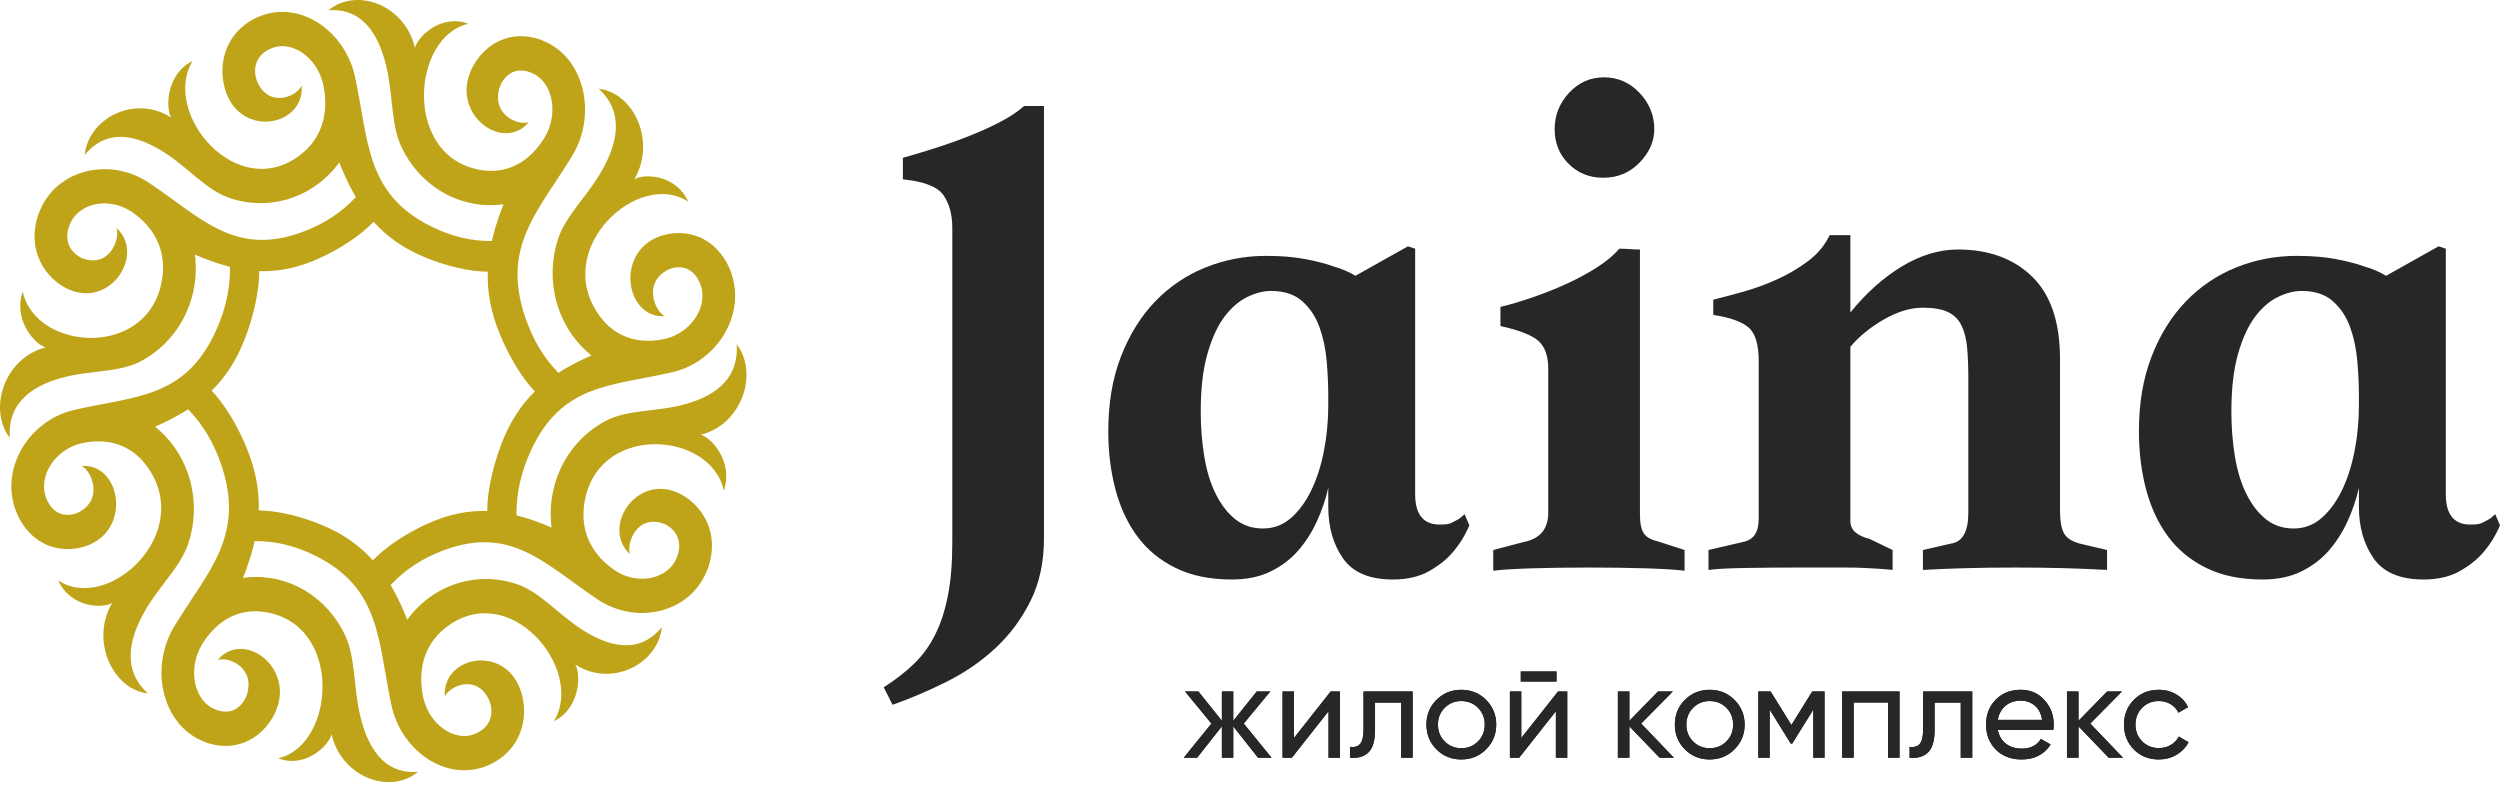 <?xml version="1.0" encoding="UTF-8"?> <svg xmlns="http://www.w3.org/2000/svg" width="177" height="56" viewBox="0 0 177 56" fill="none"><path d="M90.026 53.648H89.07L87.316 51.425V53.648H86.509V51.425L84.755 53.648H83.808L85.768 51.228L83.901 48.958H84.849L86.509 51.031V48.958H87.316V51.031L88.976 48.958H89.933L88.057 51.228L90.026 53.648ZM94.21 48.958H94.866V53.648H94.06V50.356L91.462 53.648H90.805V48.958H91.612V52.251L94.21 48.958ZM100.016 48.958V53.648H99.2V49.746H97.352V51.66C97.352 52.429 97.197 52.965 96.888 53.268C96.578 53.572 96.142 53.698 95.579 53.648V52.879C95.898 52.923 96.137 52.852 96.297 52.668C96.456 52.484 96.536 52.141 96.536 51.641V48.958H100.016ZM105.212 53.057C104.737 53.533 104.152 53.77 103.458 53.77C102.764 53.77 102.179 53.533 101.704 53.057C101.229 52.582 100.991 51.997 100.991 51.303C100.991 50.609 101.229 50.024 101.704 49.549C102.179 49.074 102.764 48.837 103.458 48.837C104.152 48.837 104.737 49.074 105.212 49.549C105.694 50.031 105.934 50.615 105.934 51.303C105.934 51.991 105.694 52.576 105.212 53.057ZM103.458 52.973C103.927 52.973 104.321 52.814 104.64 52.495C104.959 52.176 105.118 51.779 105.118 51.303C105.118 50.828 104.959 50.431 104.64 50.112C104.321 49.793 103.927 49.634 103.458 49.634C102.995 49.634 102.605 49.793 102.286 50.112C101.967 50.431 101.807 50.828 101.807 51.303C101.807 51.779 101.967 52.176 102.286 52.495C102.605 52.814 102.995 52.973 103.458 52.973ZM107.67 48.255V47.542H110.202V48.255H107.67ZM110.306 48.958H110.962V53.648H110.156V50.356L107.557 53.648H106.901V48.958H107.707V52.251L110.306 48.958ZM118.513 53.648H117.5L115.361 51.425V53.648H114.545V48.958H115.361V51.031L117.387 48.958H118.438L116.196 51.228L118.513 53.648ZM122.799 53.057C122.324 53.533 121.739 53.77 121.045 53.77C120.351 53.77 119.767 53.533 119.292 53.057C118.816 52.582 118.579 51.997 118.579 51.303C118.579 50.609 118.816 50.024 119.292 49.549C119.767 49.074 120.351 48.837 121.045 48.837C121.739 48.837 122.324 49.074 122.799 49.549C123.281 50.031 123.522 50.615 123.522 51.303C123.522 51.991 123.281 52.576 122.799 53.057ZM121.045 52.973C121.514 52.973 121.908 52.814 122.227 52.495C122.546 52.176 122.706 51.779 122.706 51.303C122.706 50.828 122.546 50.431 122.227 50.112C121.908 49.793 121.514 49.634 121.045 49.634C120.583 49.634 120.192 49.793 119.873 50.112C119.554 50.431 119.395 50.828 119.395 51.303C119.395 51.779 119.554 52.176 119.873 52.495C120.192 52.814 120.583 52.973 121.045 52.973ZM129.178 48.958V53.648H128.381V50.243L126.889 52.645H126.786L125.294 50.243V53.648H124.488V48.958H125.36L126.833 51.331L128.305 48.958H129.178ZM134.487 48.958V53.648H133.671V49.737H131.241V53.648H130.425V48.958H134.487ZM139.636 48.958V53.648H138.82V49.746H136.972V51.66C136.972 52.429 136.817 52.965 136.508 53.268C136.198 53.572 135.762 53.698 135.199 53.648V52.879C135.518 52.923 135.758 52.852 135.917 52.668C136.076 52.484 136.156 52.141 136.156 51.641V48.958H139.636ZM141.446 51.678C141.528 52.097 141.718 52.423 142.019 52.654C142.319 52.886 142.694 53.001 143.144 53.001C143.763 53.001 144.213 52.773 144.495 52.316L145.189 52.71C144.726 53.417 144.039 53.77 143.125 53.77C142.388 53.77 141.781 53.539 141.306 53.076C140.843 52.601 140.612 52.01 140.612 51.303C140.612 50.59 140.84 50.003 141.296 49.54C141.753 49.071 142.344 48.837 143.069 48.837C143.757 48.837 144.317 49.08 144.748 49.568C145.186 50.043 145.405 50.625 145.405 51.313C145.405 51.438 145.395 51.56 145.377 51.678H141.446ZM143.069 49.605C142.631 49.605 142.269 49.729 141.981 49.976C141.693 50.223 141.515 50.553 141.446 50.966H144.579C144.511 50.515 144.335 50.176 144.054 49.948C143.773 49.72 143.444 49.605 143.069 49.605ZM150.31 53.648H149.297L147.159 51.425V53.648H146.342V48.958H147.159V51.031L149.185 48.958H150.235L147.993 51.228L150.31 53.648ZM152.843 53.77C152.136 53.77 151.548 53.536 151.079 53.067C150.611 52.592 150.376 52.004 150.376 51.303C150.376 50.603 150.611 50.018 151.079 49.549C151.548 49.074 152.136 48.837 152.843 48.837C153.306 48.837 153.721 48.947 154.09 49.169C154.459 49.391 154.734 49.69 154.916 50.065L154.231 50.459C154.112 50.209 153.931 50.009 153.687 49.859C153.443 49.709 153.162 49.634 152.843 49.634C152.374 49.634 151.98 49.793 151.661 50.112C151.348 50.437 151.192 50.834 151.192 51.303C151.192 51.766 151.348 52.16 151.661 52.485C151.98 52.804 152.374 52.963 152.843 52.963C153.162 52.963 153.445 52.89 153.692 52.743C153.939 52.596 154.128 52.397 154.259 52.148L154.953 52.551C154.753 52.926 154.465 53.223 154.09 53.442C153.715 53.661 153.299 53.77 152.843 53.77Z" fill="#272727"></path><path d="M62.569 48.658C63.398 48.131 64.112 47.576 64.714 46.993C65.316 46.41 65.815 45.723 66.21 44.934C66.605 44.143 66.906 43.222 67.113 42.168C67.32 41.115 67.423 39.855 67.423 38.387V16.139C67.423 15.199 67.216 14.428 66.802 13.826C66.388 13.223 65.429 12.847 63.924 12.697V11.173C64.601 10.985 65.354 10.759 66.181 10.496C67.009 10.233 67.827 9.941 68.636 9.621C69.445 9.302 70.188 8.963 70.865 8.605C71.543 8.248 72.088 7.881 72.502 7.505H73.913V38.105C73.913 39.798 73.593 41.284 72.953 42.563C72.314 43.842 71.486 44.952 70.47 45.893C69.454 46.834 68.307 47.624 67.028 48.263C65.749 48.903 64.47 49.448 63.191 49.9L62.569 48.658ZM87.213 41.029C85.671 41.029 84.344 40.756 83.234 40.211C82.125 39.665 81.222 38.922 80.526 37.981C79.83 37.041 79.312 35.931 78.974 34.651C78.635 33.373 78.466 32 78.466 30.532C78.466 28.538 78.767 26.77 79.369 25.227C79.971 23.684 80.78 22.387 81.795 21.333C82.811 20.28 83.996 19.48 85.351 18.935C86.705 18.389 88.135 18.116 89.64 18.116C90.693 18.116 91.615 18.192 92.405 18.342C93.195 18.492 93.854 18.662 94.38 18.85C95.02 19.038 95.547 19.264 95.96 19.527L99.685 17.439L100.193 17.609V34.99C100.193 36.495 100.833 37.21 102.112 37.135C102.413 37.135 102.648 37.088 102.817 36.993C102.986 36.9 103.147 36.815 103.297 36.739C103.447 36.627 103.579 36.514 103.692 36.401L104.031 37.191C103.73 37.906 103.335 38.546 102.845 39.11C102.432 39.599 101.877 40.041 101.181 40.436C100.485 40.831 99.629 41.029 98.613 41.029C96.957 41.029 95.782 40.53 95.086 39.533C94.39 38.536 94.042 37.323 94.042 35.893V34.539C93.854 35.367 93.581 36.166 93.224 36.937C92.866 37.708 92.424 38.395 91.897 38.997C91.371 39.599 90.722 40.088 89.95 40.464C89.179 40.841 88.267 41.029 87.213 41.029ZM94.042 28.049C94.042 27.259 94.004 26.431 93.929 25.566C93.854 24.7 93.684 23.901 93.421 23.168C93.158 22.434 92.753 21.822 92.208 21.333C91.662 20.844 90.919 20.599 89.978 20.599C89.452 20.599 88.897 20.741 88.314 21.023C87.731 21.305 87.194 21.766 86.705 22.405C86.216 23.045 85.812 23.92 85.492 25.029C85.172 26.139 85.012 27.503 85.012 29.121C85.012 30.25 85.097 31.322 85.266 32.338C85.435 33.354 85.708 34.238 86.085 34.99C86.461 35.743 86.922 36.336 87.467 36.768C88.013 37.201 88.662 37.417 89.414 37.417C90.166 37.417 90.825 37.172 91.389 36.683C91.954 36.194 92.433 35.545 92.828 34.736C93.224 33.927 93.524 32.996 93.731 31.943C93.938 30.889 94.042 29.799 94.042 28.67V28.049ZM113.568 5.475C114.546 5.475 115.383 5.842 116.079 6.575C116.775 7.309 117.123 8.165 117.123 9.143C117.123 10.009 116.775 10.799 116.079 11.514C115.383 12.228 114.527 12.586 113.511 12.586C112.533 12.586 111.715 12.257 111.056 11.598C110.398 10.94 110.069 10.122 110.069 9.143C110.069 8.165 110.408 7.309 111.085 6.575C111.762 5.842 112.59 5.475 113.568 5.475ZM119.268 40.408C118.666 40.333 117.763 40.276 116.559 40.238C115.355 40.201 114 40.182 112.495 40.182C110.991 40.182 109.636 40.201 108.432 40.238C107.228 40.276 106.325 40.333 105.723 40.408V38.941L107.868 38.376C109.034 38.151 109.617 37.455 109.617 36.288V26.13C109.617 25.227 109.392 24.569 108.94 24.155C108.489 23.741 107.586 23.384 106.231 23.082V21.728C106.871 21.578 107.605 21.361 108.432 21.079C109.26 20.797 110.069 20.477 110.859 20.12C111.649 19.762 112.383 19.367 113.06 18.935C113.737 18.502 114.264 18.06 114.64 17.609C114.903 17.609 115.148 17.618 115.374 17.637C115.6 17.656 115.844 17.665 116.108 17.665V36.457C116.108 37.022 116.192 37.445 116.361 37.727C116.531 38.009 116.86 38.207 117.349 38.32L119.268 38.941V40.408ZM149.178 40.352C147.222 40.238 145.049 40.182 142.66 40.182C140.271 40.182 138.098 40.238 136.142 40.352V38.941L138.117 38.489C138.945 38.376 139.358 37.643 139.358 36.288V26.807C139.358 25.98 139.33 25.255 139.274 24.635C139.217 24.014 139.086 23.487 138.879 23.055C138.672 22.622 138.352 22.302 137.919 22.095C137.487 21.888 136.894 21.784 136.142 21.784C135.276 21.784 134.364 22.057 133.404 22.603C132.445 23.149 131.646 23.797 131.006 24.55V36.909C131.006 37.511 131.458 37.925 132.361 38.151L133.997 38.941V40.352C133.658 40.314 133.329 40.285 133.009 40.267C132.69 40.248 132.342 40.229 131.965 40.211C131.589 40.191 131.175 40.182 130.724 40.182C130.272 40.182 129.708 40.182 129.031 40.182H127.282C126.077 40.182 124.864 40.191 123.641 40.211C122.419 40.229 121.525 40.276 120.961 40.352V38.941L123.387 38.376C123.764 38.301 124.046 38.132 124.234 37.868C124.422 37.605 124.516 37.21 124.516 36.683V25.566C124.516 24.4 124.281 23.609 123.811 23.195C123.34 22.782 122.503 22.481 121.299 22.293V21.22C121.901 21.07 122.607 20.882 123.416 20.656C124.224 20.43 125.024 20.139 125.814 19.781C126.604 19.424 127.338 18.991 128.015 18.483C128.692 17.975 129.2 17.364 129.539 16.649H131.006V22.123C132.135 20.731 133.357 19.64 134.674 18.85C135.991 18.06 137.308 17.665 138.624 17.665C140.807 17.665 142.556 18.305 143.873 19.584C145.19 20.863 145.848 22.8 145.848 25.396V36.119C145.848 36.871 145.942 37.417 146.13 37.755C146.319 38.094 146.695 38.339 147.259 38.489L149.178 38.941V40.352ZM160.183 41.029C158.64 41.029 157.314 40.756 156.204 40.211C155.094 39.665 154.191 38.922 153.495 37.981C152.799 37.041 152.282 35.931 151.943 34.651C151.604 33.373 151.435 32 151.435 30.532C151.435 28.538 151.736 26.77 152.338 25.227C152.94 23.684 153.749 22.387 154.765 21.333C155.781 20.28 156.966 19.48 158.32 18.935C159.675 18.389 161.104 18.116 162.609 18.116C163.662 18.116 164.584 18.192 165.374 18.342C166.165 18.492 166.823 18.662 167.35 18.85C167.989 19.038 168.516 19.264 168.93 19.527L172.654 17.439L173.163 17.609V34.99C173.163 36.495 173.802 37.21 175.081 37.135C175.382 37.135 175.617 37.088 175.786 36.993C175.956 36.9 176.116 36.815 176.266 36.739C176.417 36.627 176.548 36.514 176.661 36.401L177 37.191C176.699 37.906 176.304 38.546 175.815 39.11C175.401 39.599 174.846 40.041 174.15 40.436C173.454 40.831 172.598 41.029 171.582 41.029C169.927 41.029 168.751 40.53 168.055 39.533C167.359 38.536 167.011 37.323 167.011 35.893V34.539C166.823 35.367 166.55 36.166 166.193 36.937C165.835 37.708 165.393 38.395 164.867 38.997C164.34 39.599 163.691 40.088 162.92 40.464C162.148 40.841 161.236 41.029 160.183 41.029ZM167.011 28.049C167.011 27.259 166.973 26.431 166.898 25.566C166.823 24.7 166.654 23.901 166.39 23.168C166.127 22.434 165.722 21.822 165.177 21.333C164.631 20.844 163.888 20.599 162.948 20.599C162.421 20.599 161.866 20.741 161.283 21.023C160.7 21.305 160.164 21.766 159.675 22.405C159.186 23.045 158.781 23.92 158.461 25.029C158.142 26.139 157.982 27.503 157.982 29.121C157.982 30.25 158.066 31.322 158.235 32.338C158.405 33.354 158.678 34.238 159.054 34.99C159.43 35.743 159.891 36.336 160.436 36.768C160.982 37.201 161.631 37.417 162.383 37.417C163.136 37.417 163.794 37.172 164.359 36.683C164.923 36.194 165.403 35.545 165.798 34.736C166.193 33.927 166.494 32.996 166.701 31.943C166.908 30.889 167.011 29.799 167.011 28.67V28.049Z" fill="#272727"></path><path d="M15.859 6.029C15.803 5.777 15.766 5.518 15.753 5.258C15.739 4.988 15.749 4.713 15.785 4.441C15.821 4.176 15.882 3.913 15.968 3.656C16.144 3.137 16.424 2.645 16.824 2.215C17.189 1.823 17.65 1.483 18.217 1.225C18.345 1.167 18.477 1.115 18.612 1.069C18.738 1.026 18.876 0.988 19.023 0.953C19.608 0.817 20.198 0.809 20.768 0.912C21.36 1.02 21.933 1.246 22.461 1.573C22.969 1.886 23.436 2.292 23.837 2.772C24.229 3.24 24.559 3.78 24.805 4.373C24.88 4.556 24.946 4.738 25.002 4.919C25.056 5.096 25.106 5.289 25.15 5.497C26.105 10.004 25.898 13.718 30.495 16.016C31.962 16.75 33.38 17.078 34.824 17.064C34.972 16.413 35.173 15.747 35.422 15.054C35.495 14.852 35.571 14.654 35.649 14.46C35.533 14.477 35.417 14.49 35.301 14.5C32.403 14.757 29.663 13.104 28.395 10.345C27.709 8.854 27.809 6.803 27.405 4.941C26.89 2.571 25.753 0.541 23.261 0.731C25.234 -0.93 28.697 0.358 29.38 3.402C29.509 2.67 31.186 0.937 33.156 1.685C29.082 2.625 28.529 11.256 34.162 12.053C34.744 12.136 35.311 12.101 35.844 11.953C36.373 11.806 36.875 11.545 37.333 11.173C37.786 10.805 38.199 10.328 38.553 9.746C38.61 9.652 38.665 9.55 38.717 9.442C38.77 9.331 38.819 9.218 38.86 9.107C38.997 8.741 39.076 8.365 39.1 7.994C39.126 7.614 39.094 7.24 39.008 6.893C38.926 6.561 38.795 6.251 38.617 5.982C38.448 5.727 38.239 5.509 37.993 5.345C37.939 5.309 37.881 5.274 37.82 5.243C37.764 5.213 37.7 5.183 37.626 5.153C37.359 5.042 37.11 4.992 36.883 4.992C36.645 4.991 36.431 5.043 36.247 5.135C36.153 5.183 36.064 5.24 35.981 5.305C35.894 5.374 35.813 5.453 35.74 5.538C35.669 5.621 35.604 5.714 35.545 5.814C35.484 5.918 35.433 6.026 35.394 6.132C34.722 8.133 36.725 8.927 37.446 8.641C35.559 10.917 31.596 7.889 33.572 4.544C33.702 4.324 33.851 4.114 34.017 3.92C34.19 3.718 34.382 3.532 34.591 3.367C34.795 3.206 35.015 3.064 35.251 2.947C35.724 2.71 36.255 2.57 36.828 2.562C37.35 2.555 37.906 2.657 38.481 2.894C38.611 2.948 38.739 3.009 38.865 3.076C38.984 3.139 39.107 3.214 39.234 3.299C39.74 3.636 40.163 4.067 40.496 4.563C40.842 5.077 41.094 5.662 41.248 6.284C41.395 6.882 41.451 7.515 41.411 8.151C41.372 8.773 41.241 9.4 41.015 10.001C40.944 10.185 40.868 10.364 40.786 10.533C40.705 10.698 40.609 10.872 40.5 11.051C38.134 14.946 35.481 17.418 37.181 22.449C37.723 24.055 38.504 25.338 39.534 26.397C40.078 26.046 40.67 25.724 41.314 25.419C41.501 25.33 41.689 25.246 41.874 25.167C41.781 25.093 41.691 25.016 41.602 24.938C39.379 22.972 38.557 19.773 39.522 16.883C40.044 15.32 41.499 13.944 42.47 12.328C43.705 10.271 44.272 7.993 42.38 6.281C44.898 6.569 46.477 10.044 44.906 12.704C45.491 12.281 47.846 12.298 48.733 14.287C45.219 11.933 39.002 17.627 42.448 22.363C42.804 22.853 43.228 23.249 43.705 23.539C44.178 23.826 44.71 24.014 45.284 24.09C45.854 24.166 46.467 24.134 47.11 23.985C47.214 23.961 47.322 23.929 47.431 23.891C47.544 23.852 47.654 23.809 47.759 23.761C48.102 23.603 48.412 23.396 48.679 23.152C48.954 22.902 49.184 22.614 49.357 22.305C49.524 22.009 49.64 21.693 49.696 21.371C49.749 21.066 49.748 20.757 49.685 20.459C49.67 20.393 49.652 20.326 49.631 20.258C49.612 20.196 49.586 20.126 49.555 20.051C49.44 19.774 49.298 19.555 49.138 19.386C48.97 19.209 48.783 19.088 48.591 19.017C48.493 18.98 48.391 18.955 48.288 18.94C48.18 18.924 48.07 18.92 47.961 18.926C47.855 18.932 47.745 18.949 47.637 18.977C47.523 19.006 47.415 19.043 47.315 19.088C45.49 20.006 46.37 22.052 47.073 22.384C44.203 22.595 43.444 17.518 47.098 16.616C47.339 16.557 47.586 16.519 47.834 16.505C48.093 16.49 48.354 16.501 48.614 16.539C48.867 16.576 49.118 16.64 49.364 16.731C49.858 16.915 50.328 17.209 50.738 17.627C51.113 18.009 51.437 18.492 51.683 19.087C51.739 19.221 51.789 19.359 51.832 19.5C51.873 19.633 51.91 19.777 51.943 19.931C52.073 20.544 52.08 21.162 51.982 21.76C51.88 22.38 51.663 22.98 51.352 23.534C51.053 24.065 50.665 24.554 50.207 24.975C49.76 25.386 49.245 25.732 48.679 25.989C48.505 26.067 48.331 26.137 48.158 26.195C47.989 26.252 47.804 26.305 47.606 26.351C43.304 27.351 39.76 27.135 37.566 31.951C36.866 33.488 36.552 34.974 36.566 36.486C37.188 36.641 37.823 36.852 38.485 37.113C38.677 37.189 38.866 37.268 39.051 37.35C39.035 37.229 39.023 37.107 39.013 36.986C38.768 33.95 40.346 31.078 42.979 29.75C44.403 29.032 46.36 29.137 48.137 28.713C50.398 28.174 52.337 26.983 52.155 24.371C53.741 26.439 52.511 30.066 49.606 30.783C50.305 30.918 51.959 32.675 51.244 34.738C50.348 30.47 42.109 29.89 41.349 35.792C41.27 36.403 41.303 36.997 41.444 37.555C41.585 38.109 41.834 38.635 42.189 39.115C42.54 39.59 42.995 40.022 43.551 40.393C43.641 40.453 43.738 40.51 43.841 40.565C43.947 40.621 44.054 40.671 44.161 40.715C44.51 40.858 44.869 40.941 45.223 40.967C45.586 40.993 45.942 40.96 46.274 40.87C46.591 40.784 46.886 40.647 47.143 40.46C47.387 40.284 47.595 40.065 47.751 39.807C47.785 39.75 47.818 39.689 47.849 39.625C47.877 39.567 47.906 39.499 47.935 39.422C48.04 39.142 48.088 38.881 48.089 38.644C48.09 38.394 48.039 38.17 47.951 37.977C47.906 37.878 47.852 37.785 47.789 37.699C47.723 37.608 47.648 37.523 47.567 37.446C47.488 37.372 47.399 37.303 47.303 37.242C47.204 37.178 47.102 37.124 47 37.083C45.091 36.38 44.332 38.478 44.605 39.234C42.433 37.257 45.323 33.104 48.516 35.174C48.726 35.31 48.926 35.467 49.111 35.641C49.304 35.821 49.482 36.023 49.64 36.242C49.793 36.456 49.928 36.687 50.04 36.933C50.266 37.429 50.4 37.985 50.407 38.586C50.414 39.133 50.317 39.715 50.09 40.318C50.039 40.454 49.981 40.588 49.917 40.72C49.856 40.844 49.785 40.974 49.705 41.107C49.383 41.637 48.971 42.08 48.498 42.429C48.007 42.791 47.449 43.056 46.855 43.217C46.285 43.371 45.68 43.43 45.073 43.388C44.479 43.347 43.881 43.21 43.307 42.973C43.131 42.899 42.961 42.819 42.8 42.732C42.642 42.648 42.476 42.548 42.305 42.433C38.588 39.954 36.228 37.175 31.426 38.955C29.894 39.523 28.669 40.342 27.659 41.421C27.993 41.991 28.3 42.611 28.592 43.286C28.677 43.482 28.757 43.678 28.832 43.873C28.903 43.775 28.976 43.68 29.051 43.587C30.927 41.259 33.98 40.397 36.739 41.409C38.23 41.956 39.544 43.48 41.087 44.497C43.049 45.791 45.224 46.385 46.858 44.403C46.583 47.041 43.266 48.695 40.728 47.049C41.131 47.662 41.115 50.13 39.217 51.06C41.464 47.377 36.029 40.864 31.508 44.474C31.041 44.847 30.663 45.291 30.387 45.791C30.112 46.287 29.933 46.843 29.86 47.446C29.788 48.042 29.818 48.685 29.96 49.359C29.983 49.467 30.014 49.58 30.05 49.695C30.087 49.813 30.129 49.928 30.174 50.038C30.325 50.398 30.523 50.723 30.755 51.003C30.994 51.29 31.269 51.531 31.564 51.713C31.846 51.887 32.148 52.009 32.456 52.068C32.747 52.123 33.041 52.122 33.326 52.056C33.389 52.041 33.453 52.022 33.518 52C33.577 51.98 33.643 51.953 33.715 51.92C33.979 51.8 34.189 51.651 34.35 51.483C34.519 51.307 34.634 51.112 34.703 50.91C34.737 50.807 34.762 50.7 34.776 50.593C34.791 50.48 34.795 50.364 34.789 50.25C34.783 50.139 34.767 50.024 34.74 49.91C34.713 49.791 34.677 49.678 34.634 49.573C33.758 47.661 31.806 48.583 31.488 49.32C31.287 46.313 36.133 45.517 36.994 49.346C37.05 49.599 37.086 49.857 37.1 50.117C37.114 50.388 37.103 50.662 37.067 50.934C37.032 51.199 36.971 51.462 36.884 51.72C36.709 52.238 36.428 52.73 36.029 53.16C35.664 53.553 35.203 53.892 34.635 54.15C34.507 54.209 34.375 54.261 34.241 54.306C34.115 54.349 33.977 54.388 33.83 54.422C33.245 54.558 32.655 54.566 32.084 54.463C31.493 54.356 30.92 54.129 30.391 53.803C29.884 53.489 29.417 53.083 29.015 52.604C28.624 52.135 28.293 51.595 28.047 51.002C27.973 50.819 27.906 50.637 27.851 50.456C27.796 50.279 27.746 50.086 27.703 49.879C26.748 45.371 26.954 41.657 22.357 39.359C20.89 38.626 19.473 38.297 18.029 38.311C17.881 38.962 17.68 39.629 17.431 40.322C17.358 40.523 17.282 40.721 17.204 40.915C17.32 40.898 17.436 40.886 17.552 40.875C20.45 40.618 23.19 42.271 24.458 45.03C25.144 46.522 25.044 48.572 25.448 50.435C25.963 52.804 27.099 54.835 29.593 54.644C27.618 56.306 24.156 55.018 23.473 51.974C23.344 52.706 21.667 54.439 19.697 53.69C23.771 52.751 24.324 44.119 18.691 43.322C18.109 43.24 17.541 43.274 17.009 43.422C16.48 43.57 15.977 43.831 15.52 44.202C15.066 44.571 14.654 45.047 14.3 45.63C14.243 45.723 14.188 45.826 14.136 45.934C14.082 46.045 14.034 46.157 13.992 46.269C13.856 46.635 13.777 47.011 13.752 47.381C13.727 47.761 13.759 48.135 13.845 48.483C13.927 48.815 14.058 49.124 14.236 49.394C14.404 49.648 14.613 49.866 14.859 50.03C14.914 50.066 14.972 50.101 15.033 50.133C15.088 50.162 15.153 50.192 15.226 50.222C15.494 50.333 15.743 50.383 15.969 50.384C16.208 50.385 16.421 50.332 16.606 50.24C16.7 50.193 16.789 50.135 16.871 50.07C16.959 50.001 17.04 49.922 17.113 49.837C17.183 49.754 17.249 49.661 17.308 49.561C17.368 49.457 17.419 49.35 17.459 49.244C18.131 47.243 16.128 46.448 15.407 46.734C17.293 44.459 21.257 47.486 19.281 50.832C19.151 51.052 19.002 51.262 18.836 51.456C18.663 51.657 18.471 51.844 18.262 52.009C18.058 52.17 17.837 52.311 17.602 52.429C17.128 52.665 16.598 52.805 16.025 52.813C15.502 52.821 14.947 52.719 14.372 52.481C14.242 52.427 14.113 52.367 13.988 52.299C13.869 52.236 13.746 52.161 13.619 52.077C13.113 51.74 12.69 51.308 12.357 50.812C12.011 50.298 11.759 49.713 11.605 49.091C11.458 48.494 11.402 47.861 11.442 47.224C11.481 46.602 11.611 45.976 11.838 45.374C11.908 45.19 11.984 45.012 12.067 44.843C12.148 44.677 12.243 44.504 12.352 44.325C14.719 40.43 17.372 37.957 15.672 32.926C15.13 31.321 14.349 30.038 13.319 28.979C12.774 29.329 12.183 29.651 11.539 29.957C11.351 30.046 11.164 30.13 10.978 30.208C11.072 30.283 11.162 30.36 11.251 30.438C13.474 32.404 14.296 35.602 13.33 38.492C12.808 40.055 11.354 41.431 10.383 43.048C9.148 45.104 8.581 47.382 10.473 49.094C7.955 48.807 6.376 45.331 7.947 42.672C7.362 43.094 5.007 43.077 4.119 41.089C7.634 43.443 13.851 37.749 10.405 33.012C10.049 32.522 9.625 32.126 9.148 31.837C8.675 31.549 8.143 31.362 7.569 31.285C6.999 31.209 6.386 31.241 5.743 31.391C5.639 31.415 5.531 31.446 5.422 31.484C5.309 31.523 5.199 31.567 5.094 31.615C4.751 31.772 4.441 31.98 4.173 32.223C3.899 32.474 3.669 32.761 3.495 33.071C3.329 33.366 3.213 33.682 3.157 34.005C3.104 34.31 3.105 34.618 3.168 34.917C3.183 34.983 3.2 35.05 3.222 35.118C3.241 35.18 3.267 35.249 3.298 35.325C3.413 35.601 3.555 35.821 3.715 35.989C3.883 36.167 4.069 36.287 4.262 36.359C4.36 36.396 4.462 36.421 4.564 36.436C4.673 36.451 4.783 36.456 4.892 36.45C4.998 36.444 5.107 36.426 5.216 36.399C5.33 36.37 5.438 36.332 5.538 36.287C7.363 35.369 6.483 33.324 5.78 32.991C8.65 32.78 9.409 37.857 5.754 38.76C5.514 38.819 5.267 38.857 5.018 38.871C4.76 38.885 4.499 38.875 4.239 38.837C3.986 38.799 3.735 38.736 3.489 38.645C2.995 38.461 2.525 38.167 2.114 37.748C1.74 37.366 1.416 36.883 1.17 36.289C1.114 36.154 1.064 36.016 1.02 35.876C0.98 35.743 0.943 35.599 0.91 35.445C0.78 34.831 0.772 34.213 0.871 33.616C0.973 32.996 1.19 32.396 1.501 31.842C1.8 31.31 2.188 30.821 2.645 30.401C3.093 29.99 3.608 29.644 4.174 29.386C4.348 29.308 4.522 29.238 4.695 29.18C4.864 29.123 5.048 29.071 5.246 29.025C9.549 28.024 13.093 28.241 15.287 23.425C15.987 21.888 16.301 20.402 16.287 18.89C15.665 18.735 15.03 18.524 14.368 18.263C14.175 18.187 13.986 18.107 13.802 18.025C13.818 18.147 13.83 18.268 13.84 18.39C14.085 21.426 12.507 24.297 9.874 25.625C8.45 26.344 6.493 26.239 4.716 26.663C2.454 27.202 0.516 28.393 0.698 31.005C-0.888 28.937 0.341 25.309 3.247 24.593C2.548 24.458 0.894 22.701 1.609 20.637C2.505 24.905 10.744 25.485 11.504 19.583C11.583 18.973 11.55 18.379 11.409 17.821C11.268 17.267 11.019 16.74 10.664 16.26C10.313 15.786 9.857 15.353 9.302 14.983C9.212 14.923 9.115 14.865 9.012 14.811C8.906 14.755 8.799 14.704 8.692 14.66C8.343 14.518 7.984 14.434 7.63 14.409C7.267 14.382 6.91 14.416 6.579 14.505C6.262 14.591 5.967 14.729 5.709 14.916C5.466 15.092 5.258 15.311 5.102 15.569C5.067 15.626 5.034 15.687 5.004 15.75C4.976 15.809 4.947 15.877 4.918 15.953C4.813 16.233 4.765 16.494 4.764 16.732C4.763 16.981 4.814 17.205 4.901 17.398C4.946 17.497 5.001 17.591 5.063 17.677C5.13 17.768 5.205 17.853 5.286 17.93C5.365 18.004 5.454 18.072 5.549 18.134C5.649 18.197 5.751 18.251 5.852 18.293C7.762 18.996 8.52 16.898 8.248 16.142C10.419 18.119 7.53 22.271 4.337 20.202C4.127 20.065 3.926 19.909 3.741 19.735C3.549 19.554 3.371 19.353 3.213 19.134C3.06 18.92 2.925 18.689 2.813 18.442C2.587 17.946 2.453 17.39 2.445 16.79C2.438 16.242 2.535 15.661 2.762 15.058C2.814 14.921 2.872 14.787 2.936 14.655C2.996 14.531 3.068 14.402 3.148 14.269C3.47 13.739 3.882 13.296 4.355 12.947C4.846 12.584 5.404 12.32 5.998 12.159C6.568 12.005 7.173 11.946 7.78 11.988C8.373 12.029 8.971 12.166 9.546 12.403C9.721 12.477 9.891 12.556 10.053 12.643C10.211 12.728 10.376 12.828 10.547 12.942C14.265 15.422 16.625 18.201 21.427 16.42C22.959 15.852 24.184 15.034 25.194 13.954C24.86 13.384 24.552 12.764 24.261 12.089C24.176 11.893 24.096 11.697 24.02 11.502C23.95 11.6 23.876 11.695 23.802 11.788C21.925 14.117 18.872 14.978 16.114 13.967C14.622 13.42 13.309 11.895 11.766 10.878C9.803 9.584 7.629 8.991 5.995 10.972C6.269 8.335 9.587 6.681 12.125 8.327C11.722 7.713 11.738 5.246 13.636 4.316C11.389 7.998 16.823 14.511 21.345 10.902C21.812 10.528 22.19 10.084 22.466 9.585C22.741 9.089 22.92 8.532 22.993 7.93C23.065 7.333 23.035 6.691 22.892 6.017C22.869 5.908 22.839 5.795 22.803 5.68C22.766 5.562 22.724 5.447 22.678 5.337C22.528 4.978 22.33 4.652 22.098 4.373C21.859 4.085 21.584 3.844 21.289 3.662C21.007 3.488 20.705 3.366 20.397 3.308C20.106 3.252 19.811 3.253 19.527 3.319C19.464 3.334 19.399 3.353 19.335 3.376C19.276 3.396 19.209 3.423 19.137 3.455C18.874 3.575 18.664 3.725 18.503 3.892C18.334 4.068 18.218 4.263 18.15 4.465C18.115 4.568 18.091 4.675 18.077 4.782C18.062 4.896 18.058 5.011 18.064 5.126C18.069 5.237 18.086 5.351 18.112 5.465C18.14 5.584 18.175 5.697 18.219 5.802C19.095 7.714 21.047 6.793 21.364 6.056C21.566 9.062 16.72 9.858 15.859 6.029ZM34.495 36.182C34.496 34.843 34.873 33.069 35.487 31.465C36.087 29.897 36.864 28.696 37.864 27.716C36.962 26.769 36.031 25.235 35.383 23.646C34.749 22.093 34.487 20.668 34.534 19.234C33.255 19.233 31.562 18.838 30.032 18.195C28.535 17.566 27.389 16.752 26.454 15.704C25.549 16.65 24.085 17.625 22.569 18.304C21.086 18.968 19.727 19.242 18.358 19.194C18.356 20.533 17.98 22.307 17.366 23.91C16.766 25.479 15.989 26.679 14.989 27.659C15.891 28.607 16.822 30.14 17.47 31.729C18.104 33.283 18.366 34.708 18.319 36.141C19.597 36.143 21.291 36.537 22.821 37.181C24.318 37.809 25.464 38.623 26.399 39.671C27.304 38.726 28.767 37.75 30.284 37.071C31.766 36.407 33.126 36.133 34.495 36.182Z" fill="#BFA41A"></path><path d="M90.026 53.648H89.07L87.316 51.425V53.648H86.509V51.425L84.755 53.648H83.808L85.768 51.228L83.901 48.958H84.849L86.509 51.031V48.958H87.316V51.031L88.976 48.958H89.933L88.057 51.228L90.026 53.648ZM94.21 48.958H94.866V53.648H94.06V50.356L91.462 53.648H90.805V48.958H91.612V52.251L94.21 48.958ZM100.016 48.958V53.648H99.2V49.746H97.352V51.66C97.352 52.429 97.197 52.965 96.888 53.268C96.578 53.572 96.142 53.698 95.579 53.648V52.879C95.898 52.923 96.137 52.852 96.297 52.668C96.456 52.484 96.536 52.141 96.536 51.641V48.958H100.016ZM105.212 53.057C104.737 53.533 104.152 53.77 103.458 53.77C102.764 53.77 102.179 53.533 101.704 53.057C101.229 52.582 100.991 51.997 100.991 51.303C100.991 50.609 101.229 50.024 101.704 49.549C102.179 49.074 102.764 48.837 103.458 48.837C104.152 48.837 104.737 49.074 105.212 49.549C105.694 50.031 105.934 50.615 105.934 51.303C105.934 51.991 105.694 52.576 105.212 53.057ZM103.458 52.973C103.927 52.973 104.321 52.814 104.64 52.495C104.959 52.176 105.118 51.779 105.118 51.303C105.118 50.828 104.959 50.431 104.64 50.112C104.321 49.793 103.927 49.634 103.458 49.634C102.995 49.634 102.605 49.793 102.286 50.112C101.967 50.431 101.807 50.828 101.807 51.303C101.807 51.779 101.967 52.176 102.286 52.495C102.605 52.814 102.995 52.973 103.458 52.973ZM107.67 48.255V47.542H110.202V48.255H107.67ZM110.306 48.958H110.962V53.648H110.156V50.356L107.557 53.648H106.901V48.958H107.707V52.251L110.306 48.958ZM118.513 53.648H117.5L115.361 51.425V53.648H114.545V48.958H115.361V51.031L117.387 48.958H118.438L116.196 51.228L118.513 53.648ZM122.799 53.057C122.324 53.533 121.739 53.77 121.045 53.77C120.351 53.77 119.767 53.533 119.292 53.057C118.816 52.582 118.579 51.997 118.579 51.303C118.579 50.609 118.816 50.024 119.292 49.549C119.767 49.074 120.351 48.837 121.045 48.837C121.739 48.837 122.324 49.074 122.799 49.549C123.281 50.031 123.522 50.615 123.522 51.303C123.522 51.991 123.281 52.576 122.799 53.057ZM121.045 52.973C121.514 52.973 121.908 52.814 122.227 52.495C122.546 52.176 122.706 51.779 122.706 51.303C122.706 50.828 122.546 50.431 122.227 50.112C121.908 49.793 121.514 49.634 121.045 49.634C120.583 49.634 120.192 49.793 119.873 50.112C119.554 50.431 119.395 50.828 119.395 51.303C119.395 51.779 119.554 52.176 119.873 52.495C120.192 52.814 120.583 52.973 121.045 52.973ZM129.178 48.958V53.648H128.381V50.243L126.889 52.645H126.786L125.294 50.243V53.648H124.488V48.958H125.36L126.833 51.331L128.305 48.958H129.178ZM134.487 48.958V53.648H133.671V49.737H131.241V53.648H130.425V48.958H134.487ZM139.636 48.958V53.648H138.82V49.746H136.972V51.66C136.972 52.429 136.817 52.965 136.508 53.268C136.198 53.572 135.762 53.698 135.199 53.648V52.879C135.518 52.923 135.758 52.852 135.917 52.668C136.076 52.484 136.156 52.141 136.156 51.641V48.958H139.636ZM141.446 51.678C141.528 52.097 141.718 52.423 142.019 52.654C142.319 52.886 142.694 53.001 143.144 53.001C143.763 53.001 144.213 52.773 144.495 52.316L145.189 52.71C144.726 53.417 144.039 53.77 143.125 53.77C142.388 53.77 141.781 53.539 141.306 53.076C140.843 52.601 140.612 52.01 140.612 51.303C140.612 50.59 140.84 50.003 141.296 49.54C141.753 49.071 142.344 48.837 143.069 48.837C143.757 48.837 144.317 49.08 144.748 49.568C145.186 50.043 145.405 50.625 145.405 51.313C145.405 51.438 145.395 51.56 145.377 51.678H141.446ZM143.069 49.605C142.631 49.605 142.269 49.729 141.981 49.976C141.693 50.223 141.515 50.553 141.446 50.966H144.579C144.511 50.515 144.335 50.176 144.054 49.948C143.773 49.72 143.444 49.605 143.069 49.605ZM150.31 53.648H149.297L147.159 51.425V53.648H146.342V48.958H147.159V51.031L149.185 48.958H150.235L147.993 51.228L150.31 53.648ZM152.843 53.77C152.136 53.77 151.548 53.536 151.079 53.067C150.611 52.592 150.376 52.004 150.376 51.303C150.376 50.603 150.611 50.018 151.079 49.549C151.548 49.074 152.136 48.837 152.843 48.837C153.306 48.837 153.721 48.947 154.09 49.169C154.459 49.391 154.734 49.69 154.916 50.065L154.231 50.459C154.112 50.209 153.931 50.009 153.687 49.859C153.443 49.709 153.162 49.634 152.843 49.634C152.374 49.634 151.98 49.793 151.661 50.112C151.348 50.437 151.192 50.834 151.192 51.303C151.192 51.766 151.348 52.16 151.661 52.485C151.98 52.804 152.374 52.963 152.843 52.963C153.162 52.963 153.445 52.89 153.692 52.743C153.939 52.596 154.128 52.397 154.259 52.148L154.953 52.551C154.753 52.926 154.465 53.223 154.09 53.442C153.715 53.661 153.299 53.77 152.843 53.77Z" fill="#272727"></path></svg> 